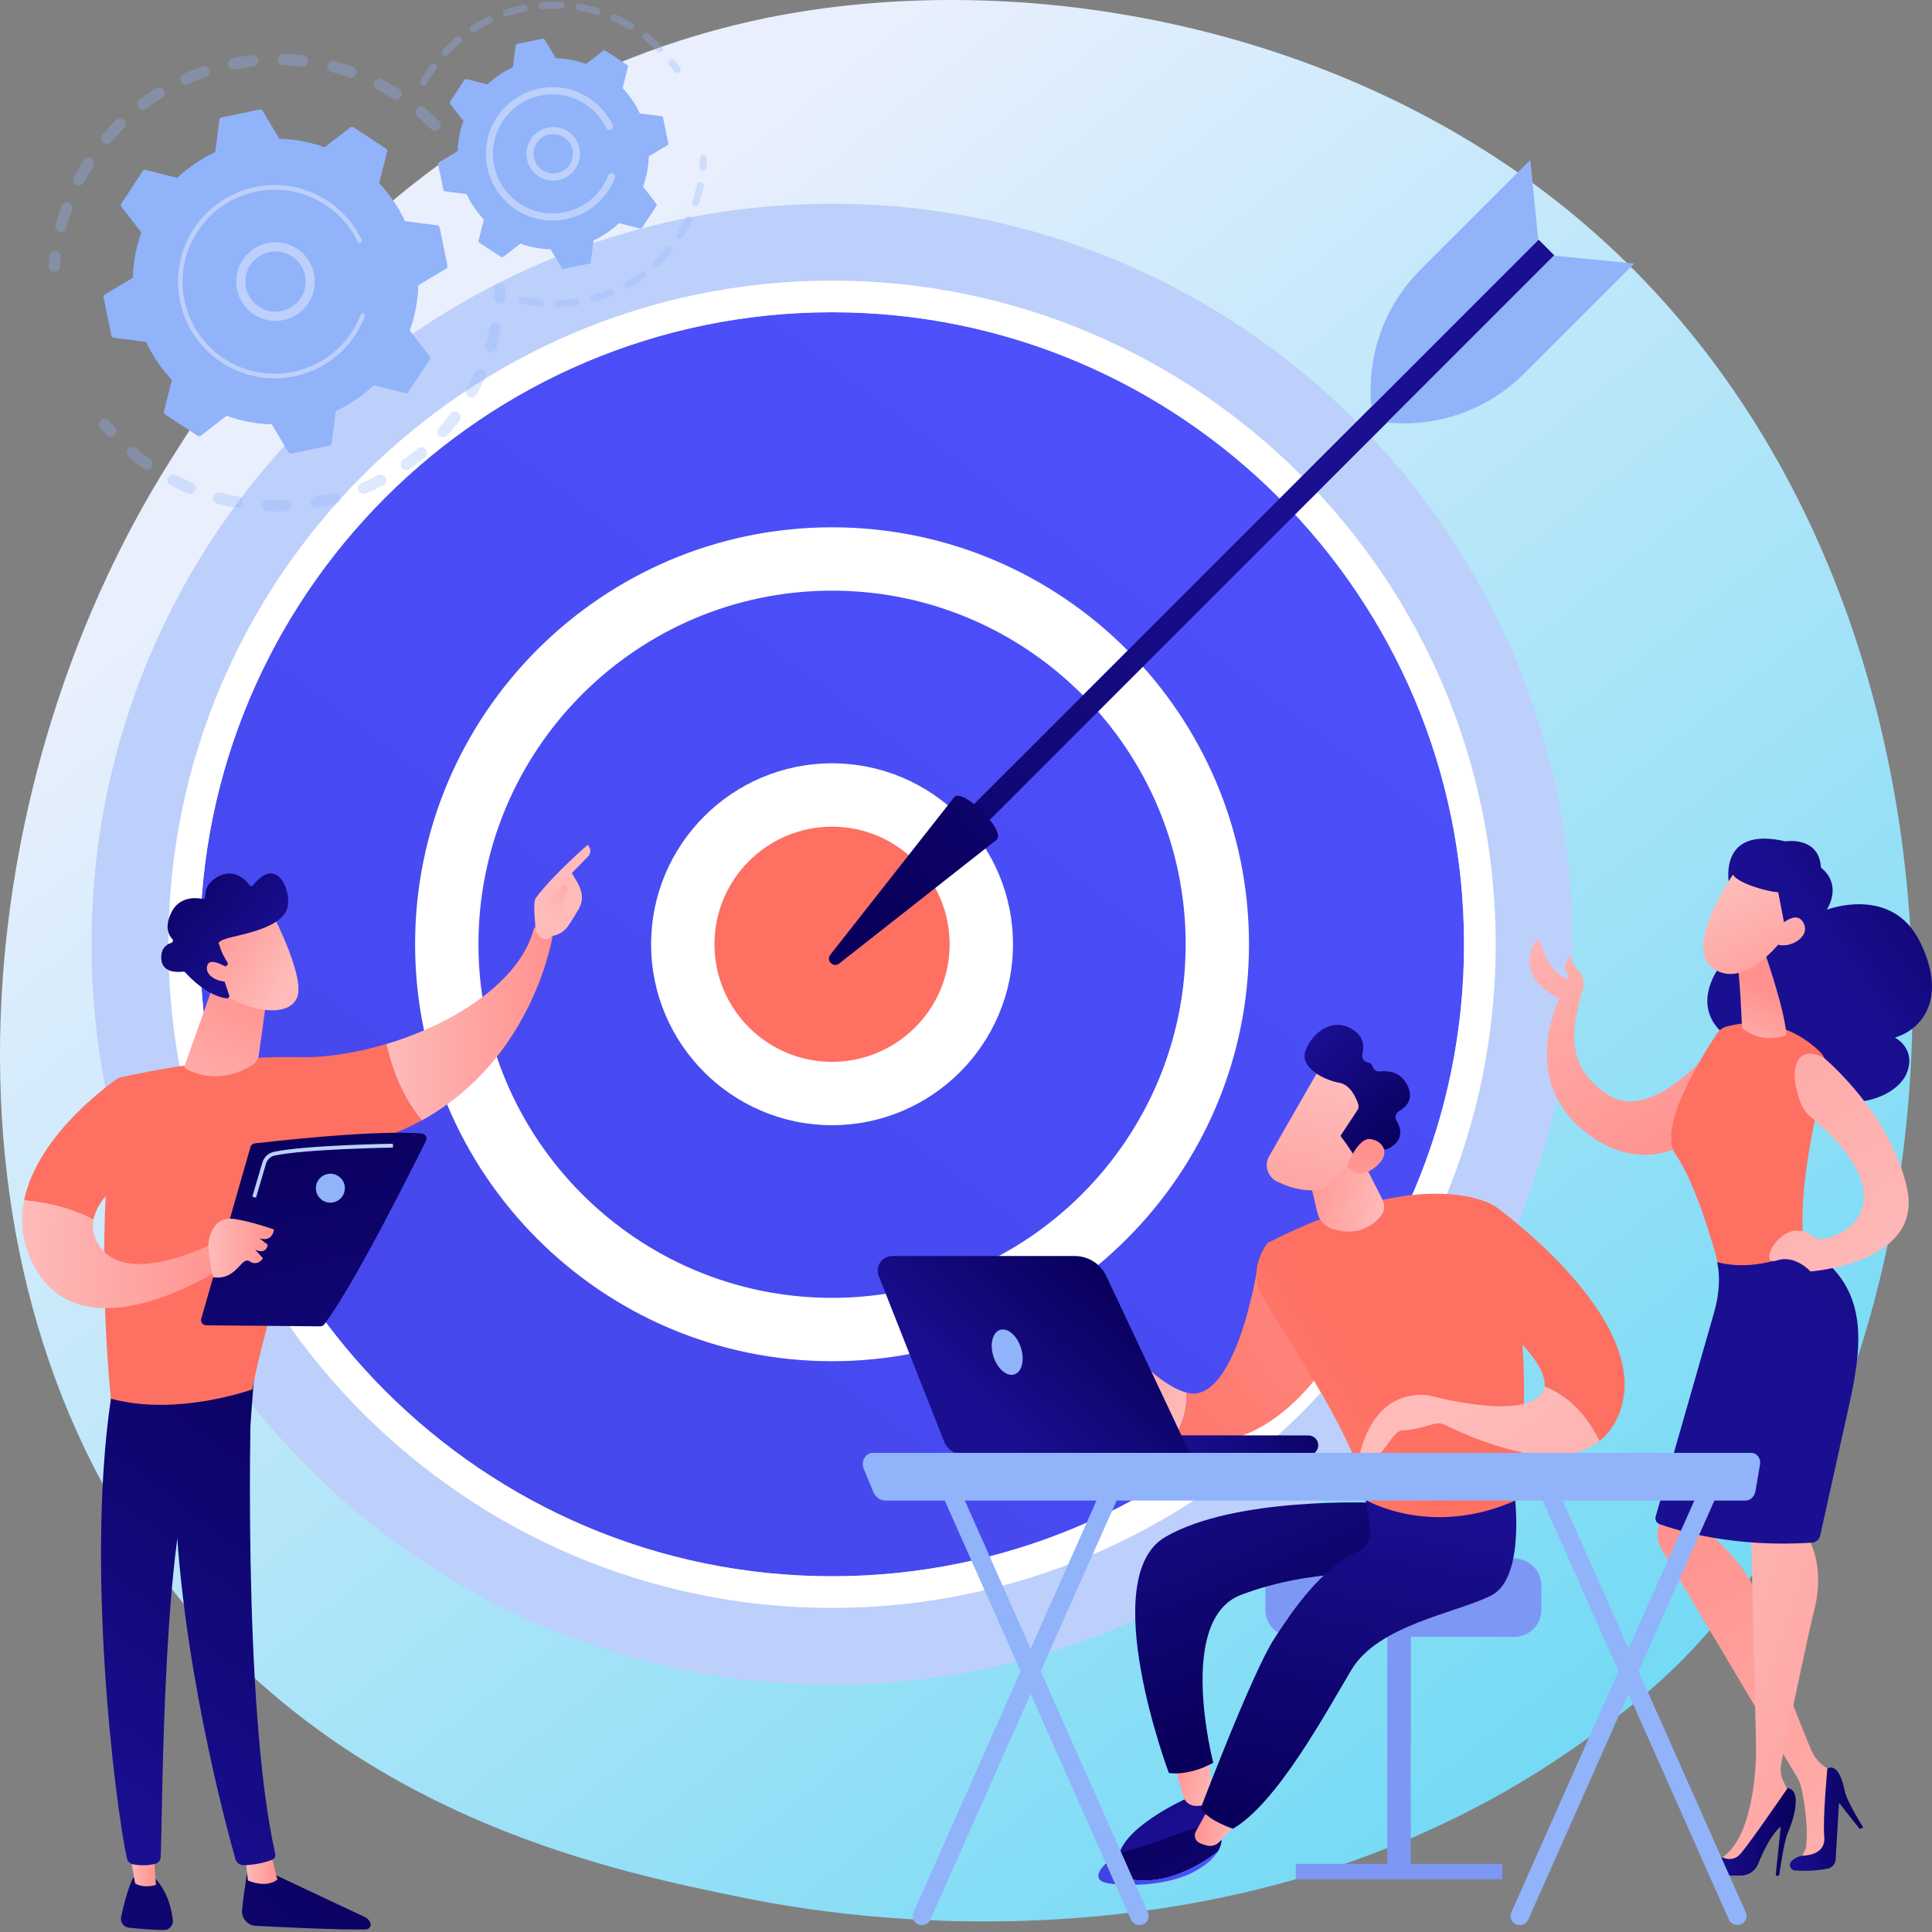<svg width="229" height="229" viewBox="0 0 229 229" fill="none" xmlns="http://www.w3.org/2000/svg">
<rect x="0" y="0" width="229" height="229" fill="#808080" stroke="none"/>
<path d="M200.413 195.715C195.756 200.617 191.353 203.779 187.872 206.271C146.964 235.618 98.565 227.064 88.278 224.972C73.09 221.884 43.727 215.92 22.501 190.96C-9.616 153.19 -4.616 93.687 20.295 54.413C24.854 47.232 48.923 7.353 97.846 0.956C127.454 -2.916 161.965 4.894 186.957 25.834C239.426 69.781 235.692 158.582 200.413 195.715Z" fill="url(#paint0_linear_80_58)"/>
<path d="M98.622 199.694C147.097 199.694 186.393 160.398 186.393 111.923C186.393 63.448 147.097 24.151 98.622 24.151C50.147 24.151 10.851 63.448 10.851 111.923C10.851 160.398 50.147 199.694 98.622 199.694Z" fill="#BDD0FB"/>
<path d="M98.622 186.834C139.994 186.834 173.533 153.295 173.533 111.923C173.533 70.55 139.994 37.011 98.622 37.011C57.249 37.011 23.71 70.55 23.71 111.923C23.71 153.295 57.249 186.834 98.622 186.834Z" fill="url(#paint1_linear_80_58)"/>
<path d="M98.622 190.585C55.247 190.585 19.96 155.298 19.96 111.923C19.96 68.548 55.247 33.261 98.622 33.261C141.997 33.261 177.284 68.548 177.284 111.923C177.284 155.298 141.997 190.585 98.622 190.585ZM98.622 37.011C57.314 37.011 23.71 70.615 23.71 111.923C23.71 153.231 57.314 186.834 98.622 186.834C139.93 186.834 173.533 153.231 173.533 111.923C173.525 70.615 139.922 37.011 98.622 37.011Z" fill="white"/>
<path d="M98.623 157.593C123.846 157.593 144.294 137.146 144.294 111.923C144.294 86.699 123.846 66.252 98.623 66.252C73.4 66.252 52.952 86.699 52.952 111.923C52.952 137.146 73.4 157.593 98.623 157.593Z" fill="url(#paint2_linear_80_58)"/>
<path d="M98.623 161.344C71.376 161.344 49.202 139.17 49.202 111.923C49.202 84.675 71.368 62.502 98.623 62.502C125.87 62.502 148.044 84.667 148.044 111.923C148.044 139.178 125.87 161.344 98.623 161.344ZM98.623 70.01C75.51 70.01 56.711 88.809 56.711 111.923C56.711 135.036 75.51 153.835 98.623 153.835C121.736 153.835 140.536 135.028 140.536 111.923C140.536 88.818 121.736 70.01 98.623 70.01Z" fill="white"/>
<path d="M98.622 129.619C108.396 129.619 116.319 121.696 116.319 111.923C116.319 102.15 108.396 94.227 98.622 94.227C88.849 94.227 80.926 102.15 80.926 111.923C80.926 121.696 88.849 129.619 98.622 129.619Z" fill="url(#paint3_linear_80_58)"/>
<path d="M98.622 133.369C86.8 133.369 77.176 123.753 77.176 111.923C77.176 100.093 86.792 90.476 98.622 90.476C110.444 90.476 120.069 100.093 120.069 111.923C120.069 123.753 110.444 133.369 98.622 133.369ZM98.622 97.985C90.934 97.985 84.684 104.235 84.684 111.923C84.684 119.611 90.934 125.861 98.622 125.861C106.31 125.861 112.561 119.611 112.561 111.923C112.561 104.235 106.31 97.985 98.622 97.985Z" fill="white"/>
<path d="M182.366 28.399L184.229 30.262L113.664 100.836L111.801 98.965L182.366 28.399Z" fill="url(#paint4_linear_80_58)"/>
<path d="M113.117 94.471C114.187 93.401 119.228 98.442 118.158 99.512L99.464 114.21C98.77 114.749 97.879 113.859 98.419 113.164L113.117 94.471Z" fill="url(#paint5_linear_80_58)"/>
<path d="M184.197 30.303L193.691 31.243L180.651 44.282C176.378 48.555 170.422 50.679 164.409 50.083L184.197 30.303Z" fill="#91B3FA"/>
<path d="M182.326 28.44L181.386 18.947L168.355 31.978C164.082 36.251 161.957 42.207 162.554 48.22L182.326 28.44Z" fill="#91B3FA"/>
<g opacity="0.3">
<path d="M52.045 15.303C51.783 15.565 51.35 15.565 51.081 15.303C50.566 14.788 50.019 14.29 49.463 13.816C49.177 13.579 49.144 13.154 49.373 12.868L49.381 12.86C49.626 12.574 50.051 12.533 50.337 12.778C50.925 13.277 51.497 13.8 52.045 14.347C52.29 14.592 52.306 14.984 52.094 15.254C52.077 15.262 52.061 15.278 52.045 15.303ZM46.579 11.7C45.958 11.308 45.321 10.94 44.675 10.605C44.34 10.434 44.209 10.025 44.381 9.69C44.553 9.355 44.961 9.224 45.296 9.404C45.974 9.756 46.652 10.148 47.306 10.556C47.625 10.76 47.715 11.177 47.518 11.496C47.502 11.52 47.486 11.537 47.469 11.561C47.257 11.814 46.873 11.888 46.579 11.7ZM41.391 9.184C40.705 8.939 39.994 8.726 39.291 8.538C38.932 8.448 38.711 8.072 38.801 7.713C38.899 7.354 39.267 7.133 39.626 7.223C40.37 7.419 41.113 7.639 41.84 7.901C42.191 8.023 42.379 8.416 42.257 8.767C42.232 8.84 42.191 8.914 42.142 8.971C41.971 9.192 41.669 9.282 41.391 9.184ZM35.778 7.893C35.051 7.811 34.316 7.754 33.58 7.738C33.204 7.729 32.91 7.411 32.918 7.043C32.927 6.667 33.245 6.373 33.613 6.381C34.381 6.406 35.157 6.455 35.925 6.545C36.301 6.586 36.562 6.92 36.522 7.296C36.505 7.427 36.456 7.55 36.374 7.648C36.236 7.819 36.015 7.917 35.778 7.893ZM30.01 7.885C29.283 7.966 28.556 8.081 27.837 8.22C27.469 8.293 27.11 8.056 27.036 7.688C26.962 7.321 27.199 6.961 27.567 6.888C28.319 6.741 29.095 6.618 29.855 6.537C30.23 6.496 30.565 6.765 30.606 7.133C30.631 7.321 30.565 7.501 30.459 7.631C30.353 7.77 30.198 7.86 30.01 7.885ZM24.389 9.151C23.703 9.388 23.008 9.657 22.346 9.96C22.003 10.115 21.603 9.96 21.448 9.617C21.292 9.273 21.448 8.873 21.791 8.718C22.493 8.407 23.221 8.121 23.948 7.868C24.299 7.746 24.691 7.934 24.814 8.285C24.895 8.514 24.838 8.759 24.699 8.939C24.618 9.028 24.511 9.11 24.389 9.151ZM7.06 27.477C6.701 27.378 6.48 27.011 6.578 26.651C6.774 25.908 7.003 25.164 7.256 24.437C7.379 24.086 7.771 23.898 8.122 24.02C8.473 24.143 8.661 24.535 8.539 24.887C8.294 25.573 8.073 26.284 7.893 26.986C7.869 27.084 7.82 27.166 7.763 27.24C7.599 27.452 7.33 27.55 7.06 27.477ZM19.184 11.627C18.564 12.011 17.951 12.427 17.371 12.868C17.068 13.097 16.644 13.032 16.423 12.729C16.194 12.427 16.26 12.002 16.562 11.782C17.175 11.324 17.82 10.883 18.474 10.475C18.792 10.278 19.209 10.377 19.413 10.695C19.569 10.948 19.544 11.267 19.364 11.479C19.307 11.537 19.25 11.586 19.184 11.627ZM9.045 21.904C8.71 21.733 8.588 21.324 8.759 20.989C9.111 20.311 9.503 19.633 9.92 18.98C10.116 18.661 10.54 18.571 10.859 18.767C11.178 18.971 11.268 19.388 11.072 19.707C10.679 20.328 10.312 20.965 9.969 21.61C9.944 21.651 9.92 21.692 9.895 21.725C9.691 21.97 9.34 22.052 9.045 21.904ZM14.675 15.205C14.16 15.72 13.653 16.267 13.18 16.823C12.934 17.109 12.509 17.141 12.224 16.904C11.938 16.667 11.905 16.243 12.134 15.957L12.142 15.948C12.64 15.36 13.163 14.788 13.71 14.249C13.98 13.988 14.405 13.988 14.675 14.249C14.92 14.494 14.936 14.886 14.724 15.156C14.707 15.172 14.691 15.189 14.675 15.205Z" fill="#91B3FA"/>
<path d="M6.986 31.953C7.068 31.847 7.125 31.716 7.133 31.578C7.158 31.226 7.19 30.875 7.231 30.524C7.272 30.148 7.011 29.813 6.635 29.772C6.259 29.731 5.924 29.993 5.883 30.368C5.842 30.736 5.81 31.112 5.777 31.48C5.752 31.855 6.03 32.182 6.406 32.207C6.635 32.223 6.847 32.117 6.986 31.953Z" fill="#91B3FA"/>
</g>
<g opacity="0.3">
<path d="M13.644 51.554C13.848 51.3 13.848 50.925 13.619 50.671C13.383 50.41 13.154 50.14 12.933 49.87C12.696 49.585 12.263 49.544 11.977 49.781C11.683 50.018 11.65 50.451 11.887 50.737C12.124 51.023 12.369 51.309 12.614 51.578C12.868 51.856 13.293 51.88 13.57 51.627C13.595 51.611 13.619 51.586 13.644 51.554Z" fill="#91B3FA"/>
<path d="M53.016 51.619C52.763 51.897 52.338 51.921 52.06 51.668C51.783 51.415 51.758 50.99 52.011 50.712C52.485 50.181 52.951 49.617 53.384 49.037C53.605 48.735 54.038 48.678 54.332 48.907C54.634 49.135 54.691 49.56 54.462 49.854C54.274 50.108 54.078 50.353 53.882 50.598C53.605 50.949 53.31 51.284 53.016 51.619ZM55.565 47.019C55.239 46.84 55.124 46.423 55.304 46.096C55.655 45.467 55.99 44.822 56.284 44.168C56.44 43.825 56.84 43.678 57.183 43.833C57.526 43.988 57.673 44.389 57.518 44.732C57.208 45.418 56.856 46.104 56.489 46.766C56.472 46.799 56.448 46.831 56.423 46.864C56.227 47.109 55.859 47.183 55.565 47.019ZM50.369 54.201C49.789 54.691 49.184 55.157 48.572 55.598C48.269 55.818 47.845 55.745 47.624 55.443C47.403 55.14 47.477 54.715 47.787 54.495C48.376 54.078 48.947 53.629 49.495 53.163C49.781 52.918 50.206 52.959 50.451 53.245C50.663 53.498 50.663 53.866 50.459 54.111C50.426 54.135 50.402 54.168 50.369 54.201ZM57.984 41.717C57.624 41.611 57.42 41.235 57.526 40.875C57.73 40.189 57.91 39.478 58.057 38.776C58.131 38.408 58.49 38.171 58.858 38.253C59.225 38.326 59.462 38.686 59.381 39.053C59.225 39.797 59.038 40.54 58.817 41.259C58.792 41.349 58.752 41.423 58.694 41.496C58.539 41.7 58.253 41.798 57.984 41.717ZM45.418 57.526C44.748 57.877 44.054 58.204 43.359 58.498C43.016 58.645 42.616 58.482 42.469 58.139C42.322 57.796 42.485 57.395 42.828 57.248C43.49 56.97 44.152 56.66 44.789 56.325C45.124 56.153 45.532 56.276 45.704 56.611C45.835 56.856 45.794 57.15 45.63 57.354C45.573 57.428 45.5 57.485 45.418 57.526ZM39.854 59.699C39.119 59.895 38.375 60.059 37.632 60.198C37.264 60.263 36.913 60.018 36.839 59.65C36.774 59.283 37.019 58.931 37.387 58.858C38.098 58.727 38.808 58.572 39.503 58.384C39.862 58.286 40.238 58.498 40.336 58.866C40.393 59.087 40.336 59.307 40.206 59.471C40.116 59.577 39.993 59.658 39.854 59.699ZM33.955 60.598C33.196 60.631 32.436 60.631 31.676 60.598C31.3 60.582 31.014 60.263 31.022 59.887C31.039 59.511 31.357 59.217 31.733 59.233C32.452 59.266 33.179 59.266 33.898 59.233C34.274 59.217 34.593 59.511 34.609 59.887C34.617 60.059 34.56 60.222 34.462 60.345C34.331 60.492 34.151 60.59 33.955 60.598ZM27.991 60.189C27.248 60.059 26.496 59.887 25.769 59.691C25.409 59.593 25.189 59.217 25.287 58.858C25.385 58.498 25.761 58.278 26.12 58.376C26.815 58.564 27.526 58.719 28.236 58.849C28.604 58.915 28.849 59.266 28.784 59.642C28.759 59.756 28.71 59.863 28.645 59.953C28.49 60.132 28.244 60.239 27.991 60.189ZM22.264 58.482C21.57 58.188 20.875 57.861 20.205 57.502C19.87 57.33 19.748 56.913 19.919 56.586C20.091 56.26 20.507 56.129 20.834 56.3C21.471 56.635 22.125 56.946 22.787 57.232C23.13 57.379 23.293 57.779 23.146 58.122C23.122 58.18 23.089 58.237 23.048 58.286C22.877 58.515 22.55 58.604 22.264 58.482ZM17.06 55.565C16.61 55.238 16.161 54.903 15.728 54.552C15.573 54.421 15.417 54.299 15.262 54.168C14.976 53.923 14.935 53.498 15.181 53.212C15.426 52.926 15.85 52.894 16.136 53.13C16.283 53.253 16.43 53.376 16.578 53.498C16.986 53.833 17.411 54.152 17.844 54.462C18.146 54.683 18.22 55.108 17.999 55.41C17.991 55.418 17.983 55.434 17.975 55.443C17.762 55.712 17.354 55.778 17.06 55.565Z" fill="#91B3FA"/>
<path d="M59.747 35.753C59.829 35.647 59.886 35.516 59.895 35.369C59.919 35.001 59.935 34.625 59.952 34.258C59.96 33.882 59.666 33.571 59.29 33.563C58.914 33.555 58.604 33.849 58.595 34.225C58.587 34.576 58.571 34.936 58.546 35.279C58.522 35.655 58.8 35.973 59.175 36.006C59.396 36.014 59.608 35.916 59.747 35.753Z" fill="#91B3FA"/>
</g>
<path d="M52.109 26.962C52.085 26.831 51.971 26.725 51.84 26.708L48.008 26.218C47.248 24.584 46.219 23.056 44.944 21.708L45.892 17.966C45.925 17.836 45.868 17.697 45.761 17.623L41.889 15.082C41.774 15.009 41.627 15.017 41.521 15.099L38.465 17.46C36.725 16.823 34.911 16.488 33.106 16.447L31.129 13.13C31.063 13.015 30.924 12.95 30.794 12.982L26.259 13.922C26.129 13.947 26.022 14.061 26.006 14.192L25.516 18.023C23.882 18.783 22.354 19.813 21.006 21.087L17.264 20.14C17.133 20.107 16.994 20.156 16.921 20.27L14.38 24.143C14.306 24.257 14.315 24.404 14.396 24.511L16.758 27.566C16.12 29.306 15.785 31.12 15.744 32.926L12.419 34.911C12.305 34.977 12.239 35.115 12.272 35.246L13.212 39.781C13.236 39.911 13.351 40.017 13.481 40.034L17.313 40.524C18.073 42.158 19.102 43.686 20.377 45.034L19.429 48.776C19.396 48.907 19.445 49.045 19.56 49.119L23.433 51.66C23.547 51.733 23.694 51.725 23.8 51.644L26.856 49.282C28.596 49.92 30.41 50.255 32.215 50.295L34.193 53.612C34.258 53.727 34.397 53.792 34.528 53.76L39.062 52.82C39.193 52.795 39.299 52.681 39.315 52.55L39.805 48.719C41.439 47.959 42.967 46.929 44.315 45.655L48.057 46.602C48.188 46.635 48.327 46.586 48.4 46.472L50.941 42.599C51.015 42.485 51.007 42.338 50.925 42.231L48.564 39.176C49.201 37.436 49.536 35.622 49.577 33.816L52.894 31.839C53.008 31.774 53.074 31.635 53.041 31.504L52.109 26.962Z" fill="#91B3FA"/>
<path d="M35.809 36.807C33.921 38.547 30.964 38.416 29.223 36.529C28.382 35.614 27.949 34.421 27.998 33.179C28.047 31.937 28.586 30.785 29.501 29.944C31.389 28.203 34.346 28.334 36.086 30.221C37.671 31.945 37.704 34.544 36.274 36.308C36.135 36.48 35.98 36.651 35.809 36.807ZM29.093 33.228C29.052 34.184 29.387 35.091 30.032 35.794C31.364 37.24 33.627 37.338 35.081 36.006C36.536 34.674 36.626 32.411 35.294 30.957C33.962 29.511 31.699 29.413 30.245 30.744C30.114 30.867 29.991 30.998 29.885 31.128C29.395 31.725 29.125 32.452 29.093 33.228Z" fill="#BDD0FB"/>
<path d="M41.447 40.622C41.692 40.32 41.921 40.001 42.141 39.674C42.207 39.568 42.272 39.462 42.337 39.356C42.656 38.833 42.934 38.285 43.163 37.722C43.163 37.714 43.171 37.705 43.171 37.697C43.179 37.673 43.187 37.656 43.195 37.632C43.212 37.591 43.228 37.55 43.244 37.501C43.285 37.387 43.252 37.264 43.163 37.191C43.138 37.174 43.114 37.158 43.089 37.15C42.95 37.093 42.795 37.166 42.738 37.305C42.46 38.024 42.1 38.718 41.676 39.372C39.56 42.607 35.998 44.339 32.394 44.299C30.393 44.274 28.367 43.694 26.569 42.517C26.25 42.313 25.948 42.093 25.662 41.856C23.718 40.279 22.386 38.097 21.871 35.614C21.275 32.762 21.831 29.846 23.432 27.411C26.733 22.378 33.506 20.973 38.538 24.265C38.849 24.47 39.151 24.69 39.437 24.919C40.679 25.924 41.684 27.19 42.378 28.628C42.395 28.669 42.419 28.694 42.452 28.718C42.533 28.784 42.64 28.8 42.738 28.751C42.877 28.686 42.926 28.522 42.86 28.391C42.133 26.88 41.071 25.548 39.772 24.494C39.47 24.249 39.159 24.02 38.833 23.808C33.555 20.344 26.438 21.823 22.974 27.109C21.299 29.666 20.719 32.721 21.34 35.72C21.88 38.326 23.277 40.614 25.319 42.272C25.621 42.517 25.94 42.754 26.267 42.967C28.824 44.642 31.888 45.222 34.878 44.601C37.501 44.062 39.788 42.665 41.447 40.622Z" fill="#BDD0FB"/>
<g opacity="0.3">
<path d="M80.59 8.513C80.705 8.375 80.721 8.17 80.607 8.015C80.403 7.721 80.19 7.435 79.969 7.149C79.831 6.969 79.561 6.937 79.381 7.076C79.201 7.214 79.169 7.484 79.308 7.664C79.52 7.933 79.724 8.211 79.912 8.489C80.043 8.677 80.305 8.726 80.492 8.595C80.533 8.571 80.566 8.546 80.59 8.513Z" fill="#91B3FA"/>
<path d="M78.491 6.071C78.327 6.234 78.058 6.234 77.894 6.071C77.478 5.662 77.036 5.262 76.587 4.894C76.489 4.812 76.391 4.739 76.293 4.665C76.113 4.527 76.081 4.257 76.219 4.077C76.358 3.906 76.628 3.865 76.808 4.004C76.914 4.085 77.012 4.167 77.11 4.249C77.584 4.633 78.049 5.049 78.483 5.482C78.638 5.638 78.646 5.875 78.515 6.046C78.507 6.046 78.499 6.062 78.491 6.071ZM74.536 3.464C73.932 3.105 73.294 2.77 72.641 2.484C72.428 2.394 72.33 2.141 72.428 1.928C72.518 1.716 72.772 1.618 72.984 1.716C73.662 2.018 74.332 2.361 74.969 2.737C75.165 2.86 75.231 3.113 75.116 3.309C75.108 3.326 75.092 3.342 75.084 3.358C74.953 3.53 74.716 3.571 74.536 3.464ZM70.647 1.749C69.969 1.544 69.275 1.381 68.572 1.267C68.343 1.226 68.188 1.013 68.229 0.785C68.27 0.556 68.482 0.401 68.711 0.441C69.446 0.564 70.174 0.736 70.884 0.948C71.105 1.013 71.236 1.25 71.162 1.471C71.146 1.528 71.121 1.577 71.089 1.618C70.99 1.741 70.819 1.798 70.647 1.749ZM66.456 1.046C65.745 1.013 65.034 1.03 64.324 1.087C64.095 1.103 63.891 0.932 63.874 0.703C63.858 0.474 64.03 0.27 64.258 0.254C64.994 0.196 65.745 0.18 66.489 0.213C66.718 0.221 66.897 0.417 66.889 0.654C66.881 0.744 66.848 0.834 66.799 0.899C66.718 0.989 66.595 1.046 66.456 1.046ZM62.216 1.381C61.521 1.52 60.827 1.708 60.157 1.937C59.936 2.01 59.7 1.896 59.626 1.675C59.552 1.455 59.667 1.218 59.887 1.144C60.59 0.907 61.317 0.711 62.044 0.564C62.273 0.515 62.494 0.662 62.543 0.891C62.567 1.022 62.535 1.144 62.461 1.242C62.396 1.308 62.314 1.365 62.216 1.381ZM58.188 2.737C57.551 3.048 56.922 3.391 56.333 3.775C56.137 3.897 55.876 3.84 55.753 3.652C55.631 3.456 55.68 3.195 55.876 3.072C56.497 2.672 57.15 2.304 57.82 1.986C58.033 1.888 58.278 1.969 58.384 2.182C58.458 2.329 58.433 2.509 58.335 2.631C58.294 2.672 58.245 2.713 58.188 2.737ZM54.618 5.041C54.078 5.491 53.556 5.989 53.074 6.504C52.918 6.675 52.649 6.683 52.477 6.52C52.306 6.365 52.297 6.103 52.453 5.924C52.959 5.376 53.507 4.861 54.07 4.388C54.25 4.241 54.511 4.265 54.658 4.437C54.789 4.592 54.789 4.821 54.667 4.968C54.658 5 54.634 5.025 54.618 5.041ZM50.002 10.115C49.797 10.001 49.724 9.747 49.838 9.543C50.149 8.979 50.492 8.432 50.868 7.901C50.925 7.819 50.982 7.737 51.039 7.664C51.17 7.476 51.44 7.435 51.627 7.574C51.815 7.713 51.856 7.974 51.717 8.162C51.66 8.236 51.611 8.309 51.554 8.391C51.194 8.898 50.868 9.429 50.573 9.96C50.565 9.984 50.549 10.001 50.533 10.025C50.402 10.164 50.181 10.213 50.002 10.115Z" fill="#91B3FA"/>
</g>
<g opacity="0.3">
<path d="M79.602 29.911C79.137 30.475 78.63 31.014 78.099 31.512C77.928 31.668 77.666 31.66 77.503 31.496C77.347 31.325 77.356 31.063 77.519 30.9C78.026 30.426 78.508 29.911 78.957 29.372C79.104 29.192 79.374 29.168 79.545 29.315C79.725 29.47 79.758 29.731 79.602 29.911C79.611 29.911 79.611 29.911 79.602 29.911ZM80.33 28.261C80.133 28.138 80.076 27.877 80.207 27.681C80.583 27.092 80.934 26.48 81.237 25.859C81.335 25.654 81.588 25.565 81.8 25.663C82.004 25.761 82.094 26.014 81.996 26.226C81.678 26.88 81.31 27.525 80.918 28.138C80.91 28.154 80.901 28.163 80.893 28.179C80.746 28.342 80.509 28.383 80.33 28.261ZM76.416 32.918C75.828 33.351 75.207 33.751 74.57 34.111C74.365 34.225 74.112 34.151 73.998 33.947C73.883 33.743 73.957 33.49 74.161 33.375C74.766 33.032 75.362 32.656 75.926 32.239C76.114 32.101 76.375 32.142 76.514 32.329C76.629 32.485 76.62 32.697 76.498 32.844C76.473 32.869 76.441 32.893 76.416 32.918ZM82.299 24.462C82.078 24.388 81.964 24.151 82.037 23.93C82.266 23.269 82.454 22.591 82.601 21.913C82.65 21.684 82.871 21.545 83.099 21.586C83.328 21.635 83.467 21.855 83.426 22.084C83.271 22.795 83.075 23.514 82.838 24.2C82.822 24.249 82.797 24.29 82.764 24.331C82.65 24.462 82.47 24.519 82.299 24.462ZM72.593 35.058C71.914 35.336 71.22 35.573 70.517 35.769C70.297 35.834 70.06 35.696 70.003 35.475C69.937 35.254 70.068 35.017 70.297 34.96C70.967 34.772 71.637 34.552 72.282 34.282C72.494 34.192 72.74 34.298 72.829 34.511C72.887 34.658 72.862 34.821 72.764 34.936C72.715 34.993 72.658 35.034 72.593 35.058ZM68.36 36.227C67.633 36.333 66.898 36.398 66.171 36.423C65.942 36.431 65.746 36.243 65.738 36.014C65.73 35.785 65.918 35.589 66.146 35.581C66.841 35.565 67.543 35.499 68.23 35.401C68.458 35.369 68.671 35.524 68.704 35.753C68.72 35.875 68.687 35.99 68.614 36.08C68.565 36.153 68.475 36.21 68.36 36.227ZM63.981 36.341C63.254 36.276 62.519 36.161 61.808 36.006C61.579 35.957 61.44 35.736 61.489 35.508C61.538 35.279 61.759 35.14 61.988 35.189C62.666 35.336 63.36 35.45 64.055 35.508C64.284 35.532 64.455 35.736 64.431 35.965C64.422 36.047 64.39 36.129 64.341 36.186C64.259 36.292 64.128 36.357 63.981 36.341Z" fill="#91B3FA"/>
<path d="M83.655 20.115C83.704 20.05 83.737 19.976 83.745 19.886C83.778 19.527 83.794 19.167 83.802 18.816C83.81 18.587 83.622 18.391 83.394 18.383C83.165 18.375 82.969 18.563 82.961 18.792C82.953 19.127 82.928 19.47 82.903 19.813C82.887 20.042 83.05 20.246 83.287 20.27C83.434 20.279 83.565 20.221 83.655 20.115Z" fill="#91B3FA"/>
</g>
<path d="M78.589 13.938C78.573 13.849 78.499 13.783 78.409 13.775L75.844 13.448C75.337 12.353 74.651 11.332 73.793 10.434L74.43 7.925C74.455 7.835 74.414 7.746 74.341 7.696L71.751 5.997C71.677 5.948 71.579 5.948 71.505 6.005L69.463 7.582C68.295 7.157 67.085 6.937 65.876 6.904L64.553 4.682C64.504 4.6 64.414 4.567 64.324 4.584L61.285 5.213C61.195 5.229 61.129 5.303 61.121 5.393L60.794 7.958C59.7 8.464 58.678 9.151 57.78 10.009L55.271 9.371C55.182 9.347 55.092 9.388 55.043 9.461L53.343 12.051C53.294 12.125 53.294 12.223 53.352 12.296L54.928 14.339C54.504 15.507 54.283 16.716 54.25 17.925L52.028 19.249C51.946 19.298 51.913 19.388 51.93 19.478L52.559 22.517C52.575 22.607 52.649 22.672 52.739 22.68L55.304 23.007C55.811 24.102 56.497 25.123 57.355 26.022L56.718 28.53C56.693 28.62 56.734 28.71 56.807 28.759L59.397 30.458C59.471 30.507 59.569 30.507 59.642 30.45L61.685 28.873C62.853 29.298 64.062 29.519 65.272 29.552L66.595 31.774C66.644 31.855 66.734 31.888 66.824 31.872L69.863 31.243C69.953 31.226 70.019 31.153 70.027 31.063L70.353 28.498C71.448 27.991 72.469 27.305 73.368 26.447L75.876 27.084C75.966 27.109 76.056 27.068 76.105 26.994L77.805 24.404C77.854 24.331 77.854 24.233 77.796 24.159L76.22 22.117C76.644 20.948 76.865 19.739 76.898 18.53L79.12 17.206C79.202 17.157 79.234 17.068 79.218 16.978L78.589 13.938Z" fill="#91B3FA"/>
<path d="M67.722 20.564C67.101 21.136 66.284 21.43 65.442 21.398C64.593 21.365 63.817 20.997 63.237 20.377C62.052 19.086 62.142 17.084 63.425 15.891C64.715 14.707 66.725 14.796 67.91 16.079C68.482 16.7 68.776 17.517 68.743 18.358C68.711 19.045 68.466 19.69 68.041 20.221C67.951 20.344 67.844 20.458 67.722 20.564ZM63.858 19.805C64.282 20.262 64.854 20.532 65.475 20.556C66.096 20.581 66.692 20.368 67.15 19.944C67.608 19.519 67.877 18.947 67.902 18.326C67.926 17.705 67.714 17.108 67.289 16.651C66.415 15.703 64.936 15.638 63.988 16.512C63.907 16.594 63.825 16.675 63.751 16.765C63.049 17.64 63.065 18.947 63.858 19.805Z" fill="#BDD0FB"/>
<path d="M71.645 23.22C71.808 23.015 71.972 22.795 72.119 22.574C72.413 22.125 72.666 21.643 72.862 21.145C72.87 21.12 72.879 21.095 72.887 21.079C72.952 20.907 72.895 20.711 72.756 20.605C72.723 20.581 72.682 20.556 72.642 20.54C72.429 20.458 72.184 20.564 72.102 20.777C71.923 21.242 71.694 21.692 71.416 22.117C71.4 22.141 71.383 22.166 71.367 22.182C70.705 23.171 69.823 23.955 68.793 24.494C68.238 24.788 67.633 25.001 67.004 25.14C66.996 25.14 66.996 25.14 66.988 25.14C66.972 25.14 66.955 25.148 66.939 25.148C65.092 25.532 63.205 25.172 61.628 24.143C61.424 24.012 61.228 23.865 61.04 23.718C59.782 22.697 58.916 21.283 58.581 19.682C58.197 17.836 58.556 15.948 59.586 14.371C60.623 12.795 62.208 11.716 64.055 11.332C65.901 10.948 67.788 11.308 69.365 12.337C69.57 12.468 69.757 12.607 69.945 12.762C70.746 13.415 71.4 14.232 71.849 15.164C71.874 15.221 71.914 15.27 71.963 15.311C72.086 15.409 72.258 15.434 72.413 15.36C72.617 15.262 72.707 15.009 72.609 14.796C72.102 13.751 71.375 12.835 70.477 12.108C70.272 11.937 70.052 11.781 69.831 11.634C68.066 10.474 65.958 10.074 63.891 10.507C61.824 10.94 60.051 12.141 58.891 13.914C57.731 15.679 57.331 17.787 57.764 19.854C58.14 21.651 59.104 23.228 60.509 24.372C60.721 24.543 60.934 24.698 61.163 24.854C64.594 27.084 69.128 26.324 71.645 23.22Z" fill="#BDD0FB"/>
<path d="M29.412 221.345C29.412 221.345 28.938 223.878 28.693 226.386C28.595 227.367 29.347 228.224 30.327 228.273C33.669 228.445 40.818 228.78 43.391 228.69C43.775 228.674 44.037 228.282 43.898 227.922C43.783 227.62 43.555 227.375 43.261 227.236L31.495 221.697L29.412 221.345Z" fill="url(#paint6_linear_80_58)"/>
<path d="M29.053 219.85L29.388 222.889C29.388 222.889 31.447 223.87 32.876 222.799L32.051 219.409L29.053 219.85Z" fill="url(#paint7_linear_80_58)"/>
<path d="M29.87 162.806C29.706 163.599 28.66 202.341 32.631 219.744C32.697 220.03 32.55 220.316 32.28 220.43C31.643 220.683 30.393 221.051 28.898 221.084C28.432 221.092 28.023 220.79 27.901 220.348C26.757 216.304 21.275 196.067 20.719 176.777C20.098 155.224 20.727 176.042 20.727 176.042L21.34 162.725L29.87 162.806Z" fill="url(#paint8_linear_80_58)"/>
<path d="M15.801 222.538C15.801 222.538 15.074 223.812 14.355 227.211C14.224 227.824 14.649 228.42 15.27 228.486C16.373 228.608 18.072 228.763 19.437 228.763C20.066 228.763 20.556 228.224 20.491 227.603C20.352 226.361 19.902 224.319 18.464 222.718L15.801 222.538Z" fill="url(#paint9_linear_80_58)"/>
<path d="M15.212 218.633L16.013 223.232C16.013 223.232 16.838 223.862 18.488 223.429L18.137 218.486L15.212 218.633Z" fill="url(#paint10_linear_80_58)"/>
<path d="M13.464 163.844C9.877 184.261 13.717 214.384 15.049 220.283C15.13 220.643 15.416 220.92 15.784 220.986C16.405 221.092 17.426 221.19 18.431 220.904C18.783 220.806 19.028 220.495 19.044 220.136C19.273 215.373 19.216 186.148 22.484 174.629C22.647 174.048 23.015 173.534 23.513 173.191L29.681 168.893L30.221 161.859L13.464 163.844Z" fill="url(#paint11_linear_80_58)"/>
<path d="M35.425 125.305C25.278 125.044 14.044 127.765 14.044 127.765C10.849 145.396 13.153 165.788 13.153 165.788C20.997 167.921 29.894 164.685 29.894 164.685C31.274 157.316 37.566 136.605 37.566 136.605C42.533 136.033 46.634 134.644 50.017 132.781C47.476 129.783 46.307 125.984 45.801 123.737C42.19 124.823 38.554 125.387 35.425 125.305Z" fill="url(#paint12_linear_80_58)"/>
<path d="M65.556 110.64C64.568 109.423 63.301 109.987 63.301 109.987C61.749 116.286 53.865 121.327 45.793 123.753C46.3 126 47.468 129.791 50.009 132.797C63.432 125.404 65.556 110.64 65.556 110.64Z" fill="url(#paint13_linear_80_58)"/>
<path d="M65.311 110.942C65.409 111.277 64.2 111.768 63.497 110.403C63.481 109.75 63.113 106.964 63.505 106.441C65.605 103.638 69.649 100.142 69.649 100.142C70.319 100.82 69.755 101.465 69.755 101.465L67.787 103.475C68.187 104.218 68.677 104.839 68.898 105.73C69.069 106.408 68.955 107.127 68.603 107.732C68.252 108.344 67.778 109.137 67.337 109.758C66.496 110.942 65.311 110.942 65.311 110.942Z" fill="url(#paint14_linear_80_58)"/>
<path d="M66.921 104.782L65.132 106.269L64.56 107.764L66.128 109.537C66.128 109.537 66.692 106.571 67.092 105.934C67.493 105.289 67.288 104.97 66.921 104.782Z" fill="url(#paint15_linear_80_58)"/>
<path d="M17.843 137.634L14.044 127.765C14.044 127.765 4.502 134.121 2.859 142.275C4.649 142.422 7.909 142.92 11.079 144.563C11.822 140.715 17.843 137.634 17.843 137.634Z" fill="url(#paint16_linear_80_58)"/>
<path d="M26.038 146.965C26.038 146.965 15.335 152.88 11.789 147.708C11.054 146.638 10.883 145.576 11.079 144.563C7.9 142.92 4.649 142.422 2.859 142.275C2.369 144.734 2.59 147.357 4.011 150.02C10.196 161.589 27.427 149.603 27.427 149.603L26.038 146.965Z" fill="url(#paint17_linear_80_58)"/>
<path d="M25.213 116.964L21.896 126.278C21.838 126.433 21.904 126.605 22.043 126.686C22.917 127.185 26.079 128.623 29.927 126.229C30.327 125.984 30.605 125.567 30.67 125.101L31.79 117.029L25.213 116.964Z" fill="url(#paint18_linear_80_58)"/>
<path d="M32.328 108.385C32.328 108.385 35.809 115.093 35.335 117.789C34.853 120.485 30.457 120.248 26.642 118.018L24.027 110.779L32.328 108.385Z" fill="url(#paint19_linear_80_58)"/>
<path d="M26.838 114.48C26.994 114.415 27.051 114.219 26.961 114.08C26.683 113.647 26.16 112.748 25.997 111.972C25.997 111.972 25.36 111.555 27.631 111.04C29.894 110.517 33.276 109.717 34.004 107.797C34.714 105.926 32.941 101.195 30.008 104.921C29.894 105.06 29.681 105.068 29.575 104.921C29.11 104.3 27.868 103.001 26.128 103.769C24.502 104.48 24.306 105.664 24.322 106.269C24.33 106.449 24.167 106.579 23.995 106.547C23.178 106.383 21.209 106.228 20.27 108.238C19.493 109.897 19.984 110.836 20.425 111.302C20.572 111.449 20.506 111.694 20.302 111.759C19.763 111.923 19.06 112.372 19.117 113.63C19.199 115.379 21.152 115.24 21.707 115.166C21.797 115.158 21.887 115.183 21.953 115.256C22.426 115.787 24.551 118.05 26.871 118.336C27.075 118.361 27.23 118.165 27.165 117.969L26.185 115.036C26.136 114.897 26.209 114.75 26.34 114.692L26.838 114.48Z" fill="url(#paint20_linear_80_58)"/>
<path d="M27.238 114.897C27.238 114.897 24.73 113.14 24.534 114.594C24.337 116.049 26.788 116.727 28.014 116.196L27.238 114.897Z" fill="url(#paint21_linear_80_58)"/>
<path d="M23.855 156.311L29.689 135.951C29.754 135.722 29.95 135.551 30.187 135.526C31.241 135.404 34.305 135.061 37.843 134.758C42.099 134.399 47.042 134.105 50 134.358C50.416 134.391 50.67 134.84 50.49 135.216C48.807 138.615 41.895 152.438 38.439 156.973C38.325 157.12 38.145 157.21 37.957 157.21L24.427 157.087C24.027 157.071 23.741 156.695 23.855 156.311Z" fill="url(#paint22_linear_80_58)"/>
<path d="M25.261 151.393C25.261 151.393 24.452 148.051 24.779 146.866C25.106 145.682 25.743 144.154 27.859 144.497C29.975 144.832 32.475 145.731 32.475 145.731C32.475 145.731 32.353 147.275 30.743 146.777L31.74 147.545C31.74 147.545 31.601 148.778 30.237 148.116L31.168 149.138C31.168 149.138 30.588 150.151 29.583 149.505C28.578 148.86 28.096 151.793 25.261 151.393Z" fill="url(#paint23_linear_80_58)"/>
<path d="M39.159 142.553C40.107 142.553 40.875 141.784 40.875 140.837C40.875 139.889 40.107 139.121 39.159 139.121C38.212 139.121 37.443 139.889 37.443 140.837C37.443 141.784 38.212 142.553 39.159 142.553Z" fill="#91B3FA"/>
<path d="M30.343 141.964L31.528 137.936C31.675 137.438 32.075 137.07 32.565 136.964C36.283 136.188 46.471 136.025 46.577 136.025L46.569 135.567C46.152 135.575 36.234 135.731 32.476 136.523C31.814 136.662 31.291 137.152 31.095 137.806L29.91 141.834L30.343 141.964Z" fill="#BDD0FB"/>
<path d="M181.9 111.677C182.063 111.367 182.521 111.416 182.611 111.751C182.954 112.993 183.796 115.166 185.552 115.942C185.642 115.983 185.724 116.024 185.805 116.057C185.887 115.82 185.887 115.542 185.699 115.248C185.152 114.414 186.14 113.271 186.14 113.271C186.14 113.271 186.206 114.276 186.965 114.905C187.619 115.452 187.938 116.661 187.488 117.658C186.541 121.351 185.111 126.237 190.658 129.799C196.206 133.369 204.008 123.067 204.008 123.067L200.136 135.354C200.136 135.354 194.155 139.766 187.194 133.565C180.233 127.356 184.849 118.328 184.849 118.328C184.849 118.328 179.539 116.187 181.9 111.677Z" fill="url(#paint24_linear_80_58)"/>
<path d="M204.98 105.019C204.98 105.019 203.37 97.813 211.63 99.725C211.63 99.725 215.634 99.071 215.838 102.854C215.838 102.854 218.42 104.553 216.532 107.829C216.532 107.829 224.204 104.864 227.554 111.596C230.895 118.32 227.824 122.021 224.605 122.985C224.605 122.985 227.219 124.292 225.977 127.258C224.743 130.215 218.485 132.307 214.784 128.704C214.784 128.704 204.269 130.093 204.473 122.666C204.473 122.666 199.579 119.504 204.718 113.369C209.849 107.217 204.98 105.019 204.98 105.019Z" fill="url(#paint25_linear_80_58)"/>
<path d="M204.523 121.719C206.182 121.22 211.01 120.305 215.602 124.545C216.378 125.264 216.697 126.359 216.419 127.38C215.185 131.923 211.933 145.338 214.785 151.147C214.785 151.147 209.752 156.695 204.27 152.226C204.27 152.226 201.811 141.498 198.584 136.784C196.361 133.533 202.129 124.57 203.592 122.405C203.821 122.078 204.147 121.833 204.523 121.719Z" fill="url(#paint26_linear_80_58)"/>
<path d="M209.106 112.699C209.106 112.699 211.557 119.635 211.745 122.699C211.745 122.699 209.033 123.933 206.484 121.849C206.484 121.849 206.214 114.921 205.83 113.679L209.106 112.699Z" fill="url(#paint27_linear_80_58)"/>
<path d="M205.7 103.238C205.7 103.238 199.286 112.217 203.118 114.823C206.95 117.429 211.517 111.048 211.517 111.048C211.517 111.048 213.004 106.138 211.452 104.471C209.891 102.805 205.7 103.238 205.7 103.238Z" fill="url(#paint28_linear_80_58)"/>
<path d="M208.665 101.097C208.665 101.097 205.715 101.792 205.307 103.132C204.89 104.463 209.49 105.705 210.773 105.762L211.81 111.146C211.81 111.146 214.874 106.081 213.665 103.164C212.448 100.231 208.665 101.097 208.665 101.097Z" fill="url(#paint29_linear_80_58)"/>
<path d="M210.274 110.395C210.274 110.395 212.774 107.503 213.763 109.39C214.76 111.277 211.516 112.691 210.397 111.767L210.274 110.395Z" fill="url(#paint30_linear_80_58)"/>
<path d="M197.864 174.75C197.881 175.241 197.031 179.105 196.565 181.164C196.377 181.989 196.508 182.863 196.933 183.599L213.052 210.732C213.249 211.058 213.387 211.418 213.477 211.786C213.771 213.06 214.384 216.181 214.066 219.016L213.232 220.748L216.835 219.931L217.62 210.25L216.598 209.629C215.716 209.089 215.03 208.289 214.637 207.333C213.183 203.795 209.564 194.784 208.624 190.388C207.562 185.396 202.023 181.344 202.023 181.344L202.995 179.04L197.864 174.75Z" fill="url(#paint31_linear_80_58)"/>
<path d="M220.838 216.598C220.838 216.598 218.894 213.51 218.665 212.309C218.436 211.108 217.799 208.983 216.598 209.621C216.598 209.621 216.034 215.462 216.23 217.742C216.426 220.021 213.648 219.948 213.648 219.948C213.648 219.948 212.881 220.054 212.325 220.618C211.941 221.002 212.219 221.672 212.758 221.712C213.665 221.77 215.111 221.786 216.622 221.492C217.153 221.386 217.546 220.936 217.578 220.405L217.979 213.689L220.438 216.794L220.838 216.598Z" fill="url(#paint32_linear_80_58)"/>
<path d="M207.497 179.073C207.497 179.073 208.069 203.338 208.143 206.786C208.216 210.233 207.595 217.873 204.147 220.152L205.651 221.263C205.651 221.263 207.53 219.67 209.368 216.59C211.427 213.134 212.056 212.505 212.056 212.505L211.37 211.1C211.068 210.487 210.986 209.792 211.117 209.122C211.86 205.511 214.352 193.493 215.03 190.903C215.831 187.847 215.888 183.77 213.102 180.355C210.308 176.948 207.497 179.073 207.497 179.073Z" fill="url(#paint33_linear_80_58)"/>
<path d="M210.692 222.358C210.798 222.358 210.888 222.284 210.904 222.178C211.019 221.369 211.501 218.126 211.893 217.284C212.342 216.32 213.805 212.276 211.893 211.933C211.893 211.933 207.13 218.886 206.215 219.825C205.3 220.765 204.148 220.152 204.148 220.152C204.148 220.152 203.257 220.413 202.587 221.271C202.268 221.68 202.563 222.276 203.085 222.284L206.296 222.317C207.228 222.325 208.069 221.761 208.412 220.895C208.976 219.482 209.948 217.415 211.076 216.5L210.488 222.121C210.463 222.252 210.561 222.358 210.692 222.358Z" fill="url(#paint34_linear_80_58)"/>
<path d="M203.518 149.603C203.518 149.603 204.237 151.907 203.134 155.698L196.247 179.751C196.141 180.126 196.345 180.527 196.712 180.658C198.771 181.393 205.544 183.484 214.785 182.847C215.25 182.814 215.643 182.488 215.741 182.03C216.353 179.285 218.429 169.93 218.853 168.01C220.487 160.69 222.301 152.789 214.295 148.01C210.602 149.595 207.162 150.526 203.518 149.603Z" fill="url(#paint35_linear_80_58)"/>
<path d="M216.264 125.452C216.264 125.452 224.099 131.964 226.044 140.861C227.988 149.758 214.597 150.706 214.597 150.706C214.597 150.706 212.775 148.672 210.619 149.399C208.462 150.126 210.455 145.853 212.98 145.869C215.504 145.877 214.336 147.879 217.906 146.261C221.387 144.685 223.535 139.807 214.655 132.421C214.14 131.996 213.731 131.449 213.478 130.828C211.754 126.473 213.127 123.622 216.264 125.452Z" fill="url(#paint36_linear_80_58)"/>
<path d="M167.225 191.932H164.431V222.162H167.225V191.932Z" fill="#7D97F4"/>
<path d="M178.067 222.742H153.59V221.124C153.59 221.01 153.68 220.92 153.794 220.92H177.871C177.986 220.92 178.076 221.01 178.076 221.124V222.742H178.067Z" fill="#7D97F4"/>
<path d="M182.699 190.821C182.699 192.578 181.262 194.016 179.505 194.016H153.181C151.424 194.016 149.986 192.578 149.986 190.821V187.929C149.986 186.173 151.424 184.735 153.181 184.735H179.505C181.262 184.735 182.699 186.173 182.699 187.929V190.821Z" fill="#7D97F4"/>
<path d="M141.057 212.979C141.057 212.979 132.021 216.868 132.536 220.944C132.536 220.944 141.874 219.155 143.549 216.484C145.224 213.812 144.301 212.268 144.301 212.268L141.057 212.979Z" fill="url(#paint37_linear_80_58)"/>
<path d="M143.272 208.534L143.73 212.497C143.795 213.093 143.468 213.69 142.896 213.886C142.61 213.992 142.243 214.057 141.752 214.057C141.066 214.057 140.453 213.608 140.266 212.946L139.375 209.735L143.272 208.534Z" fill="url(#paint38_linear_80_58)"/>
<path d="M163.011 178.125C163.011 178.125 146.393 177.357 138.124 182.177C129.856 186.998 138.541 210.144 138.541 210.144C138.541 210.144 140.698 210.609 143.811 208.943C143.811 208.943 139.374 191.998 147.079 189.048C155.747 185.731 164.718 186.54 164.718 186.54L163.06 178.64L163.011 178.125Z" fill="url(#paint39_linear_80_58)"/>
<path d="M134.35 219.163C136.237 218.747 141.842 216.426 142.691 216.459C143.541 216.492 144.75 217.766 144.75 217.766C144.75 217.766 144.955 218.461 144.35 219.466C142.904 220.593 139.799 222.66 136.18 222.889C133.516 223.052 131.923 221.998 131 220.969C131.809 220.176 133.092 219.433 134.35 219.163Z" fill="url(#paint40_linear_80_58)"/>
<path d="M136.18 222.881C139.799 222.652 142.904 220.585 144.35 219.458C143.941 220.136 143.157 220.953 141.678 221.778C138.026 223.845 131.98 223.543 130.787 223.077C129.831 222.701 130.126 221.81 131 220.953C131.923 221.99 133.524 223.044 136.18 222.881Z" fill="url(#paint41_linear_80_58)"/>
<path d="M146.735 215.683C146.613 216.149 145.289 217.554 144.521 218.338C144.154 218.714 143.631 218.869 143.124 218.763C142.805 218.689 142.438 218.583 142.119 218.412C141.645 218.158 141.482 217.554 141.743 217.08L143.68 213.559L146.735 215.683Z" fill="url(#paint42_linear_80_58)"/>
<path d="M179.482 176.728C179.482 176.728 180.936 187.022 176.737 189.122C172.546 191.222 163.346 192.603 160.176 197.938C157.006 203.273 151.32 213.755 146.14 216.762C146.14 216.762 143.182 215.797 142.316 214.343C142.316 214.343 148.46 198.183 151.026 194.253C153.248 190.854 156.492 185.952 161.108 183.828C162.431 183.223 162.529 181.818 162.3 180.388L161.876 177.774L179.482 176.728Z" fill="url(#paint43_linear_80_58)"/>
<path d="M140.6 165.061C146.482 166.736 149.113 150.191 149.089 149.791L158.108 160.33C158.108 160.33 152.732 169.783 144.628 170.788C142.577 171.041 140.829 170.69 139.366 170.02C140.436 168.255 140.69 166.507 140.6 165.061Z" fill="url(#paint44_linear_80_58)"/>
<path d="M129.717 159.644C132.283 158.59 134.456 160.69 134.456 160.69C136.997 163.288 139.007 164.603 140.608 165.061C140.69 166.507 140.445 168.247 139.366 170.02C136.196 168.566 134.35 165.633 133.59 164.17C133.312 163.639 132.675 163.419 132.136 163.68C131.588 163.942 131.033 164.342 131 164.889C130.935 165.96 129.652 166.025 129.644 165.633C129.636 165.232 130.632 163.116 130.632 163.116C130.632 163.116 127.691 165.004 126.539 165.731C125.395 166.45 124.415 165.257 124.415 165.257C124.415 165.257 127.152 160.698 129.717 159.644Z" fill="url(#paint45_linear_80_58)"/>
<path d="M177.211 142.977C177.211 142.977 169.31 137.585 150.225 147.34C150.225 147.34 148.256 149.832 149.179 152.642C150.102 155.453 161.434 170.649 161.875 177.79C161.875 177.79 169.621 182.349 179.678 177.831C179.678 177.823 183.044 158.982 177.211 142.977Z" fill="url(#paint46_linear_80_58)"/>
<path d="M160.756 136.09L163.877 142.209C164.187 142.814 164.122 143.549 163.697 144.088C162.839 145.167 161.042 146.613 157.978 145.682C157.063 145.404 156.369 144.66 156.148 143.737L154.53 136.907L160.756 136.09Z" fill="url(#paint47_linear_80_58)"/>
<path d="M183.068 164.35C183.599 160.633 173.771 153.418 173.771 153.418L177.21 142.977C177.21 142.977 195.969 156.36 192.023 167.291C191.459 168.86 190.617 170.004 189.588 170.813C187.603 166.744 184.906 165.045 183.068 164.35Z" fill="url(#paint48_linear_80_58)"/>
<path d="M169.351 165.38C169.351 165.38 180.471 168.484 182.775 165.102C182.93 164.873 183.02 164.62 183.061 164.35C184.907 165.053 187.595 166.744 189.581 170.813C184.303 174.963 174.123 170.314 171.353 168.917C170.896 168.688 170.373 168.639 169.891 168.795C168.91 169.105 167.203 169.579 166.255 169.53C164.866 169.456 163.371 174.473 161.01 173.206C161.018 173.198 162.088 164.62 169.351 165.38Z" fill="url(#paint49_linear_80_58)"/>
<path d="M156.752 126.089C156.654 126.171 152.536 133.369 150.437 137.037C149.799 138.157 150.273 139.586 151.458 140.093L152.365 140.485C153.607 141.016 156.278 141.466 157.324 140.616L163.95 133.622C163.958 133.614 158.983 124.161 156.752 126.089Z" fill="url(#paint50_linear_80_58)"/>
<path d="M165.821 131.71C166.63 131.253 167.61 130.33 166.85 128.696C166.074 127.037 164.555 126.89 163.566 126.996C163.166 127.037 162.806 126.784 162.692 126.4C162.627 126.179 162.463 125.991 162.12 125.934C161.646 125.861 161.36 125.379 161.483 124.921C161.72 124.039 161.679 122.838 160.257 121.98C157.741 120.452 155.38 122.674 154.726 124.594C154.072 126.522 156.899 128.018 158.705 128.328C160.077 128.557 160.747 130.142 160.993 130.885C161.066 131.122 161.033 131.375 160.894 131.588L158.885 134.644C159.44 135.338 159.93 136.073 160.412 136.825C160.592 136.629 160.756 136.465 160.878 136.351C161.752 135.55 163.305 135.967 163.95 136.188C164.163 136.261 164.391 136.245 164.587 136.139C165.282 135.779 166.695 134.766 165.535 132.854C165.274 132.454 165.413 131.939 165.821 131.71Z" fill="url(#paint51_linear_80_58)"/>
<path d="M159.669 138.132C159.669 138.132 160.96 134.823 162.422 135.011C163.885 135.199 164.98 136.711 163.092 138.271C160.739 140.224 159.669 138.132 159.669 138.132Z" fill="url(#paint52_linear_80_58)"/>
<path d="M155.149 172.463C155.133 172.463 155.108 172.463 155.092 172.463L129.119 172.439C128.474 172.439 127.959 171.916 127.959 171.279C127.959 170.633 128.482 170.102 129.119 170.119L155.092 170.143C155.737 170.143 156.252 170.666 156.252 171.303C156.252 171.924 155.77 172.431 155.149 172.463Z" fill="url(#paint53_linear_80_58)"/>
<path d="M105.761 148.876H127.396C128.989 148.876 130.443 149.799 131.121 151.237L141.122 172.447H114.234C113.204 172.447 112.281 171.818 111.905 170.862L104.152 151.237C103.711 150.102 104.544 148.876 105.761 148.876Z" fill="url(#paint54_linear_80_58)"/>
<path d="M120.232 162.908C121.13 162.619 121.477 161.204 121.009 159.748C120.54 158.292 119.432 157.346 118.535 157.635C117.637 157.924 117.289 159.338 117.758 160.794C118.226 162.25 119.334 163.197 120.232 162.908Z" fill="#91B3FA"/>
<path d="M109.275 228.175C109.128 228.175 108.981 228.15 108.842 228.085C108.287 227.856 108.033 227.235 108.27 226.696L131.163 175.176C131.4 174.636 132.045 174.391 132.601 174.62C133.157 174.849 133.41 175.47 133.173 176.009L110.272 227.538C110.1 227.938 109.692 228.175 109.275 228.175Z" fill="#91B3FA"/>
<path d="M135.061 228.175C134.636 228.175 134.235 227.938 134.056 227.538L111.163 176.017C110.926 175.478 111.179 174.857 111.735 174.628C112.29 174.399 112.928 174.644 113.173 175.184L136.065 226.704C136.302 227.244 136.049 227.864 135.494 228.093C135.355 228.15 135.208 228.175 135.061 228.175Z" fill="#91B3FA"/>
<path d="M180.135 228.175C179.988 228.175 179.841 228.15 179.702 228.085C179.146 227.856 178.893 227.235 179.13 226.696L202.022 175.176C202.259 174.636 202.905 174.391 203.46 174.62C204.016 174.849 204.269 175.47 204.032 176.009L181.14 227.538C180.96 227.938 180.56 228.175 180.135 228.175Z" fill="#91B3FA"/>
<path d="M205.929 228.175C205.504 228.175 205.104 227.938 204.924 227.538L182.031 176.009C181.794 175.47 182.047 174.849 182.603 174.62C183.159 174.391 183.796 174.636 184.041 175.176L206.934 226.696C207.171 227.235 206.917 227.856 206.362 228.085C206.223 228.15 206.076 228.175 205.929 228.175Z" fill="#91B3FA"/>
<path d="M208.616 173.582C208.673 173.247 208.592 172.896 208.395 172.626C208.199 172.365 207.905 172.21 207.603 172.21H103.45C103.05 172.21 102.666 172.438 102.454 172.822C102.233 173.206 102.209 173.68 102.38 174.097L103.508 176.834C103.769 177.463 104.325 177.863 104.946 177.863H206.892C207.464 177.863 207.954 177.406 208.069 176.777L208.616 173.582Z" fill="#91B3FA"/>
<defs>
<linearGradient id="paint0_linear_80_58" x1="256.165" y1="294.969" x2="53.511" y2="43.285" gradientUnits="userSpaceOnUse">
<stop stop-color="#37CFF0"/>
<stop offset="1" stop-color="#E9EFFD"/>
</linearGradient>
<linearGradient id="paint1_linear_80_58" x1="163.879" y1="25.28" x2="-4.787" y2="249.211" gradientUnits="userSpaceOnUse">
<stop stop-color="#4F52FF"/>
<stop offset="1" stop-color="#4042E2"/>
</linearGradient>
<linearGradient id="paint2_linear_80_58" x1="163.881" y1="25.28" x2="-4.785" y2="249.211" gradientUnits="userSpaceOnUse">
<stop stop-color="#4F52FF"/>
<stop offset="1" stop-color="#4042E2"/>
</linearGradient>
<linearGradient id="paint3_linear_80_58" x1="113.916" y1="-8.64" x2="104.527" y2="65.367" gradientUnits="userSpaceOnUse">
<stop stop-color="#FF928E"/>
<stop offset="1" stop-color="#FE7062"/>
</linearGradient>
<linearGradient id="paint4_linear_80_58" x1="78.69" y1="106.554" x2="154.165" y2="60.896" gradientUnits="userSpaceOnUse">
<stop stop-color="#09005D"/>
<stop offset="1" stop-color="#1A0F91"/>
</linearGradient>
<linearGradient id="paint5_linear_80_58" x1="104.134" y1="106.535" x2="157.559" y2="62.221" gradientUnits="userSpaceOnUse">
<stop stop-color="#09005D"/>
<stop offset="1" stop-color="#1A0F91"/>
</linearGradient>
<linearGradient id="paint6_linear_80_58" x1="43.12" y1="217.972" x2="-0.596" y2="264.625" gradientUnits="userSpaceOnUse">
<stop stop-color="#09005D"/>
<stop offset="1" stop-color="#1A0F91"/>
</linearGradient>
<linearGradient id="paint7_linear_80_58" x1="29.043" y1="221.334" x2="32.886" y2="221.37" gradientUnits="userSpaceOnUse">
<stop stop-color="#FEBBBA"/>
<stop offset="1" stop-color="#FF928E"/>
</linearGradient>
<linearGradient id="paint8_linear_80_58" x1="47.035" y1="164.776" x2="9.741" y2="214.331" gradientUnits="userSpaceOnUse">
<stop stop-color="#09005D"/>
<stop offset="1" stop-color="#1A0F91"/>
</linearGradient>
<linearGradient id="paint9_linear_80_58" x1="33.498" y1="208.954" x2="-10.219" y2="255.61" gradientUnits="userSpaceOnUse">
<stop stop-color="#09005D"/>
<stop offset="1" stop-color="#1A0F91"/>
</linearGradient>
<linearGradient id="paint10_linear_80_58" x1="15.192" y1="221.005" x2="18.51" y2="221.036" gradientUnits="userSpaceOnUse">
<stop stop-color="#FEBBBA"/>
<stop offset="1" stop-color="#FF928E"/>
</linearGradient>
<linearGradient id="paint11_linear_80_58" x1="40.519" y1="159.873" x2="3.225" y2="209.427" gradientUnits="userSpaceOnUse">
<stop stop-color="#09005D"/>
<stop offset="1" stop-color="#1A0F91"/>
</linearGradient>
<linearGradient id="paint12_linear_80_58" x1="-1130.7" y1="-713.108" x2="-1091.49" y2="-684.113" gradientUnits="userSpaceOnUse">
<stop stop-color="#FF928E"/>
<stop offset="1" stop-color="#FE7062"/>
</linearGradient>
<linearGradient id="paint13_linear_80_58" x1="45.815" y1="121.213" x2="65.451" y2="121.4" gradientUnits="userSpaceOnUse">
<stop stop-color="#FEBBBA"/>
<stop offset="1" stop-color="#FF928E"/>
</linearGradient>
<linearGradient id="paint14_linear_80_58" x1="61.108" y1="118.067" x2="47.647" y2="147.921" gradientUnits="userSpaceOnUse">
<stop stop-color="#FEBBBA"/>
<stop offset="1" stop-color="#FF928E"/>
</linearGradient>
<linearGradient id="paint15_linear_80_58" x1="65.483" y1="108.124" x2="71.061" y2="99.723" gradientUnits="userSpaceOnUse">
<stop stop-color="#FEBBBA"/>
<stop offset="1" stop-color="#FF928E"/>
</linearGradient>
<linearGradient id="paint16_linear_80_58" x1="-1133.47" y1="-709.359" x2="-1094.26" y2="-680.364" gradientUnits="userSpaceOnUse">
<stop stop-color="#FF928E"/>
<stop offset="1" stop-color="#FE7062"/>
</linearGradient>
<linearGradient id="paint17_linear_80_58" x1="2.583" y1="148.617" x2="27.432" y2="148.853" gradientUnits="userSpaceOnUse">
<stop stop-color="#FEBBBA"/>
<stop offset="1" stop-color="#FF928E"/>
</linearGradient>
<linearGradient id="paint18_linear_80_58" x1="20.852" y1="134.895" x2="30.241" y2="116.67" gradientUnits="userSpaceOnUse">
<stop stop-color="#FEBBBA"/>
<stop offset="1" stop-color="#FF928E"/>
</linearGradient>
<linearGradient id="paint19_linear_80_58" x1="34.137" y1="116.099" x2="23.398" y2="109.408" gradientUnits="userSpaceOnUse">
<stop stop-color="#FEBBBA"/>
<stop offset="1" stop-color="#FF928E"/>
</linearGradient>
<linearGradient id="paint20_linear_80_58" x1="17.746" y1="102.408" x2="31.596" y2="113.563" gradientUnits="userSpaceOnUse">
<stop stop-color="#09005D"/>
<stop offset="1" stop-color="#1A0F91"/>
</linearGradient>
<linearGradient id="paint21_linear_80_58" x1="31.276" y1="118.529" x2="21.614" y2="112.509" gradientUnits="userSpaceOnUse">
<stop stop-color="#FEBBBA"/>
<stop offset="1" stop-color="#FF928E"/>
</linearGradient>
<linearGradient id="paint22_linear_80_58" x1="34.094" y1="132.827" x2="47.806" y2="189.959" gradientUnits="userSpaceOnUse">
<stop stop-color="#09005D"/>
<stop offset="1" stop-color="#1A0F91"/>
</linearGradient>
<linearGradient id="paint23_linear_80_58" x1="24.699" y1="147.942" x2="32.467" y2="147.942" gradientUnits="userSpaceOnUse">
<stop stop-color="#FEBBBA"/>
<stop offset="1" stop-color="#FF928E"/>
</linearGradient>
<linearGradient id="paint24_linear_80_58" x1="179.53" y1="103.028" x2="200.374" y2="136.434" gradientUnits="userSpaceOnUse">
<stop stop-color="#FEBBBA"/>
<stop offset="1" stop-color="#FF928E"/>
</linearGradient>
<linearGradient id="paint25_linear_80_58" x1="237.393" y1="99.953" x2="216.339" y2="113.991" gradientUnits="userSpaceOnUse">
<stop stop-color="#09005D"/>
<stop offset="1" stop-color="#1A0F91"/>
</linearGradient>
<linearGradient id="paint26_linear_80_58" x1="231.491" y1="102.309" x2="216.303" y2="125.782" gradientUnits="userSpaceOnUse">
<stop stop-color="#FF928E"/>
<stop offset="1" stop-color="#FE7062"/>
</linearGradient>
<linearGradient id="paint27_linear_80_58" x1="205.202" y1="126.136" x2="209.109" y2="117.457" gradientUnits="userSpaceOnUse">
<stop stop-color="#FEBBBA"/>
<stop offset="1" stop-color="#FF928E"/>
</linearGradient>
<linearGradient id="paint28_linear_80_58" x1="205.001" y1="105.045" x2="212.932" y2="122.215" gradientUnits="userSpaceOnUse">
<stop stop-color="#FEBBBA"/>
<stop offset="1" stop-color="#FF928E"/>
</linearGradient>
<linearGradient id="paint29_linear_80_58" x1="231.735" y1="91.467" x2="210.68" y2="105.505" gradientUnits="userSpaceOnUse">
<stop stop-color="#09005D"/>
<stop offset="1" stop-color="#1A0F91"/>
</linearGradient>
<linearGradient id="paint30_linear_80_58" x1="208.731" y1="103.321" x2="216.662" y2="120.491" gradientUnits="userSpaceOnUse">
<stop stop-color="#FEBBBA"/>
<stop offset="1" stop-color="#FF928E"/>
</linearGradient>
<linearGradient id="paint31_linear_80_58" x1="227.131" y1="234.216" x2="198.015" y2="181.663" gradientUnits="userSpaceOnUse">
<stop stop-color="#FEBBBA"/>
<stop offset="1" stop-color="#FF928E"/>
</linearGradient>
<linearGradient id="paint32_linear_80_58" x1="220.851" y1="215.673" x2="212.195" y2="215.591" gradientUnits="userSpaceOnUse">
<stop stop-color="#09005D"/>
<stop offset="1" stop-color="#1A0F91"/>
</linearGradient>
<linearGradient id="paint33_linear_80_58" x1="193.941" y1="195.228" x2="238.092" y2="209.81" gradientUnits="userSpaceOnUse">
<stop stop-color="#FEBBBA"/>
<stop offset="1" stop-color="#FF928E"/>
</linearGradient>
<linearGradient id="paint34_linear_80_58" x1="212.812" y1="217.161" x2="202.493" y2="217.063" gradientUnits="userSpaceOnUse">
<stop stop-color="#09005D"/>
<stop offset="1" stop-color="#1A0F91"/>
</linearGradient>
<linearGradient id="paint35_linear_80_58" x1="243.564" y1="139.954" x2="218.711" y2="159.008" gradientUnits="userSpaceOnUse">
<stop stop-color="#09005D"/>
<stop offset="1" stop-color="#1A0F91"/>
</linearGradient>
<linearGradient id="paint36_linear_80_58" x1="224.335" y1="153.137" x2="182.602" y2="91.261" gradientUnits="userSpaceOnUse">
<stop stop-color="#FEBBBA"/>
<stop offset="1" stop-color="#FF928E"/>
</linearGradient>
<linearGradient id="paint37_linear_80_58" x1="135.667" y1="205.851" x2="138.387" y2="216.391" gradientUnits="userSpaceOnUse">
<stop stop-color="#09005D"/>
<stop offset="1" stop-color="#1A0F91"/>
</linearGradient>
<linearGradient id="paint38_linear_80_58" x1="143.993" y1="211.649" x2="139.195" y2="210.587" gradientUnits="userSpaceOnUse">
<stop stop-color="#FEBBBA"/>
<stop offset="1" stop-color="#FF928E"/>
</linearGradient>
<linearGradient id="paint39_linear_80_58" x1="153.445" y1="200.421" x2="139.377" y2="167.325" gradientUnits="userSpaceOnUse">
<stop stop-color="#09005D"/>
<stop offset="1" stop-color="#1A0F91"/>
</linearGradient>
<linearGradient id="paint40_linear_80_58" x1="136.342" y1="216.048" x2="148.209" y2="241.584" gradientUnits="userSpaceOnUse">
<stop stop-color="#09005D"/>
<stop offset="1" stop-color="#1A0F91"/>
</linearGradient>
<linearGradient id="paint41_linear_80_58" x1="143.653" y1="222.628" x2="130.748" y2="219.772" gradientUnits="userSpaceOnUse">
<stop stop-color="#4F52FF"/>
<stop offset="1" stop-color="#4042E2"/>
</linearGradient>
<linearGradient id="paint42_linear_80_58" x1="146.482" y1="216.845" x2="141.978" y2="215.849" gradientUnits="userSpaceOnUse">
<stop stop-color="#FEBBBA"/>
<stop offset="1" stop-color="#FF928E"/>
</linearGradient>
<linearGradient id="paint43_linear_80_58" x1="157.644" y1="216.291" x2="164.978" y2="177.826" gradientUnits="userSpaceOnUse">
<stop stop-color="#09005D"/>
<stop offset="1" stop-color="#1A0F91"/>
</linearGradient>
<linearGradient id="paint44_linear_80_58" x1="171.978" y1="141.979" x2="127.66" y2="176.358" gradientUnits="userSpaceOnUse">
<stop stop-color="#FF928E"/>
<stop offset="1" stop-color="#FE7062"/>
</linearGradient>
<linearGradient id="paint45_linear_80_58" x1="140.766" y1="165.851" x2="125.054" y2="162.374" gradientUnits="userSpaceOnUse">
<stop stop-color="#FEBBBA"/>
<stop offset="1" stop-color="#FF928E"/>
</linearGradient>
<linearGradient id="paint46_linear_80_58" x1="121.027" y1="189.711" x2="163.275" y2="163.617" gradientUnits="userSpaceOnUse">
<stop stop-color="#FF928E"/>
<stop offset="1" stop-color="#FE7062"/>
</linearGradient>
<linearGradient id="paint47_linear_80_58" x1="164.341" y1="141.994" x2="153.917" y2="139.687" gradientUnits="userSpaceOnUse">
<stop stop-color="#FEBBBA"/>
<stop offset="1" stop-color="#FF928E"/>
</linearGradient>
<linearGradient id="paint48_linear_80_58" x1="123.58" y1="193.845" x2="165.828" y2="167.751" gradientUnits="userSpaceOnUse">
<stop stop-color="#FF928E"/>
<stop offset="1" stop-color="#FE7062"/>
</linearGradient>
<linearGradient id="paint49_linear_80_58" x1="172.62" y1="168.05" x2="214.018" y2="226.02" gradientUnits="userSpaceOnUse">
<stop stop-color="#FEBBBA"/>
<stop offset="1" stop-color="#FF928E"/>
</linearGradient>
<linearGradient id="paint50_linear_80_58" x1="158.572" y1="128.633" x2="153.335" y2="153.2" gradientUnits="userSpaceOnUse">
<stop stop-color="#FEBBBA"/>
<stop offset="1" stop-color="#FF928E"/>
</linearGradient>
<linearGradient id="paint51_linear_80_58" x1="165.814" y1="135.192" x2="155.379" y2="123.137" gradientUnits="userSpaceOnUse">
<stop stop-color="#09005D"/>
<stop offset="1" stop-color="#1A0F91"/>
</linearGradient>
<linearGradient id="paint52_linear_80_58" x1="160.632" y1="152.05" x2="161.93" y2="136.767" gradientUnits="userSpaceOnUse">
<stop stop-color="#FEBBBA"/>
<stop offset="1" stop-color="#FF928E"/>
</linearGradient>
<linearGradient id="paint53_linear_80_58" x1="159.559" y1="165.559" x2="138.938" y2="172.322" gradientUnits="userSpaceOnUse">
<stop stop-color="#09005D"/>
<stop offset="1" stop-color="#1A0F91"/>
</linearGradient>
<linearGradient id="paint54_linear_80_58" x1="131.232" y1="152.038" x2="116.382" y2="167.734" gradientUnits="userSpaceOnUse">
<stop stop-color="#09005D"/>
<stop offset="1" stop-color="#1A0F91"/>
</linearGradient>
</defs>
</svg>
